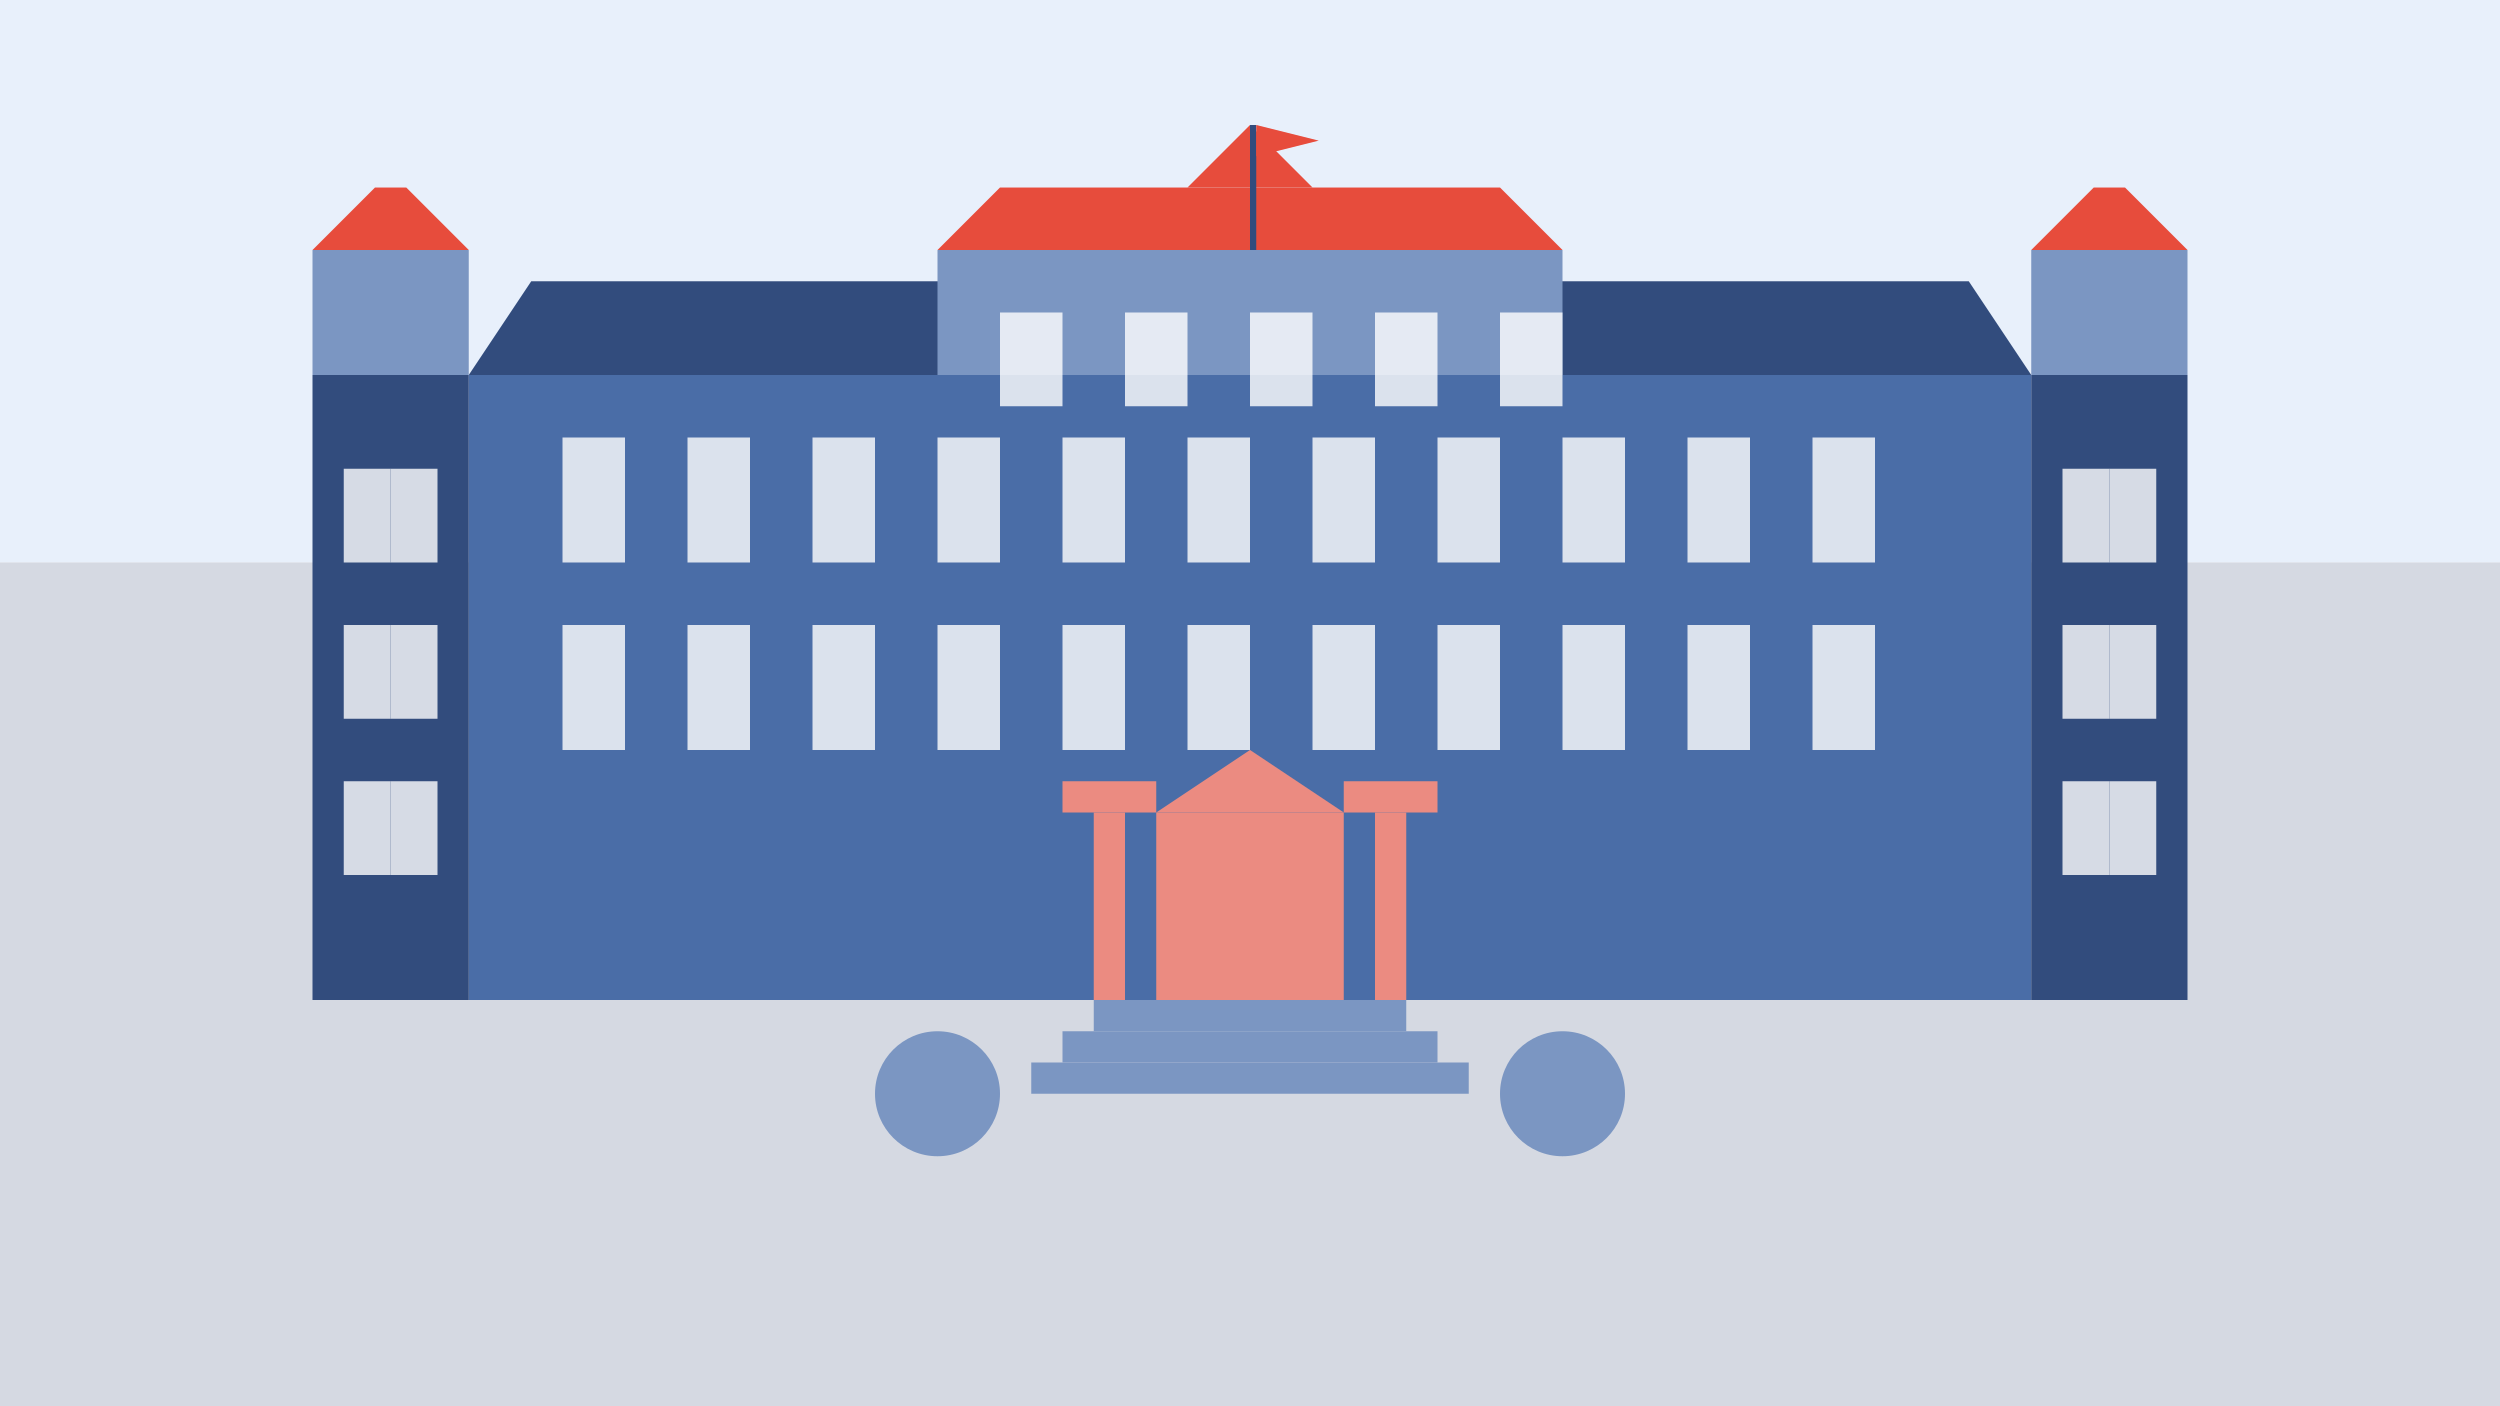 <svg xmlns="http://www.w3.org/2000/svg" width="800" height="450" viewBox="0 0 800 450">
  <defs>
    <style>
      .bg { fill: #f0f3f7; }
      .sky { fill: #e8f0fb; }
      .ground { fill: #d5d9e2; }
      .palace-main { fill: #4a6da7; }
      .palace-dark { fill: #324c7d; }
      .palace-light { fill: #7b96c2; }
      .palace-roof { fill: #e74c3c; }
      .windows { fill: #ffffff; opacity: 0.8; }
      .details { fill: #eb8b81; }
    </style>
  </defs>
  
  <!-- Tło -->
  <rect class="bg" x="0" y="0" width="800" height="450" />
  
  <!-- Niebo -->
  <rect class="sky" x="0" y="0" width="800" height="180" />
  
  <!-- Ziemia -->
  <rect class="ground" x="0" y="180" width="800" height="270" />
  
  <!-- Pałac Królewski w Warszawie -->
  
  <!-- Główny korpus pałacu -->
  <g class="palace-main" transform="translate(150, 120)">
    <rect x="0" y="0" width="500" height="200" />
    <path d="M0,0 L500,0 L480,-30 L20,-30 Z" class="palace-dark" />
  </g>
  
  <!-- Część centralna pałacu -->
  <g class="palace-light" transform="translate(300, 80)">
    <rect x="0" y="0" width="200" height="40" />
    <path d="M0,0 L200,0 L180,-20 L20,-20 Z" class="palace-roof" />
    <path d="M80,-20 L120,-20 L100,-40 Z" class="palace-roof" />
  </g>
  
  <!-- Boczne skrzydła pałacu -->
  <g class="palace-dark">
    <rect x="100" y="120" width="50" height="200" />
    <rect x="650" y="120" width="50" height="200" />
  </g>
  
  <!-- Wieże pałacowe -->
  <g class="palace-light">
    <rect x="100" y="80" width="50" height="40" />
    <path d="M100,80 L150,80 L130,60 L120,60 Z" class="palace-roof" />
    <rect x="650" y="80" width="50" height="40" />
    <path d="M650,80 L700,80 L680,60 L670,60 Z" class="palace-roof" />
  </g>
  
  <!-- Okna pałacu -->
  <g class="windows">
    <!-- Główny korpus - 1 piętro -->
    <rect x="180" y="140" width="20" height="40" />
    <rect x="220" y="140" width="20" height="40" />
    <rect x="260" y="140" width="20" height="40" />
    <rect x="300" y="140" width="20" height="40" />
    <rect x="340" y="140" width="20" height="40" />
    <rect x="380" y="140" width="20" height="40" />
    <rect x="420" y="140" width="20" height="40" />
    <rect x="460" y="140" width="20" height="40" />
    <rect x="500" y="140" width="20" height="40" />
    <rect x="540" y="140" width="20" height="40" />
    <rect x="580" y="140" width="20" height="40" />
    
    <!-- Główny korpus - 2 piętro -->
    <rect x="180" y="200" width="20" height="40" />
    <rect x="220" y="200" width="20" height="40" />
    <rect x="260" y="200" width="20" height="40" />
    <rect x="300" y="200" width="20" height="40" />
    <rect x="340" y="200" width="20" height="40" />
    <rect x="380" y="200" width="20" height="40" />
    <rect x="420" y="200" width="20" height="40" />
    <rect x="460" y="200" width="20" height="40" />
    <rect x="500" y="200" width="20" height="40" />
    <rect x="540" y="200" width="20" height="40" />
    <rect x="580" y="200" width="20" height="40" />
    
    <!-- Część centralna -->
    <rect x="320" y="100" width="20" height="30" />
    <rect x="360" y="100" width="20" height="30" />
    <rect x="400" y="100" width="20" height="30" />
    <rect x="440" y="100" width="20" height="30" />
    <rect x="480" y="100" width="20" height="30" />
    
    <!-- Boczne skrzydła -->
    <rect x="110" y="150" width="15" height="30" />
    <rect x="125" y="150" width="15" height="30" />
    <rect x="110" y="200" width="15" height="30" />
    <rect x="125" y="200" width="15" height="30" />
    <rect x="110" y="250" width="15" height="30" />
    <rect x="125" y="250" width="15" height="30" />
    
    <rect x="660" y="150" width="15" height="30" />
    <rect x="675" y="150" width="15" height="30" />
    <rect x="660" y="200" width="15" height="30" />
    <rect x="675" y="200" width="15" height="30" />
    <rect x="660" y="250" width="15" height="30" />
    <rect x="675" y="250" width="15" height="30" />
  </g>
  
  <!-- Główne wejście z kolumnami -->
  <g class="details">
    <rect x="370" y="260" width="60" height="60" />
    <path d="M370,260 L430,260 L400,240 Z" />
    
    <!-- Kolumny -->
    <rect x="350" y="260" width="10" height="60" />
    <rect x="440" y="260" width="10" height="60" />
    <rect x="340" y="250" width="30" height="10" />
    <rect x="430" y="250" width="30" height="10" />
  </g>
  
  <!-- Flaga na szczycie -->
  <g>
    <rect x="400" y="40" width="2" height="40" fill="#324c7d" />
    <path d="M402,40 L422,45 L402,50 Z" fill="#e74c3c" />
  </g>
  
  <!-- Teren przed pałacem -->
  <g>
    <!-- Schody -->
    <rect x="350" y="320" width="100" height="10" fill="#7b96c2" />
    <rect x="340" y="330" width="120" height="10" fill="#7b96c2" />
    <rect x="330" y="340" width="140" height="10" fill="#7b96c2" />
    
    <!-- Fontanny -->
    <circle cx="300" cy="350" r="20" fill="#7b96c2" />
    <circle cx="500" cy="350" r="20" fill="#7b96c2" />
  </g>
</svg>
